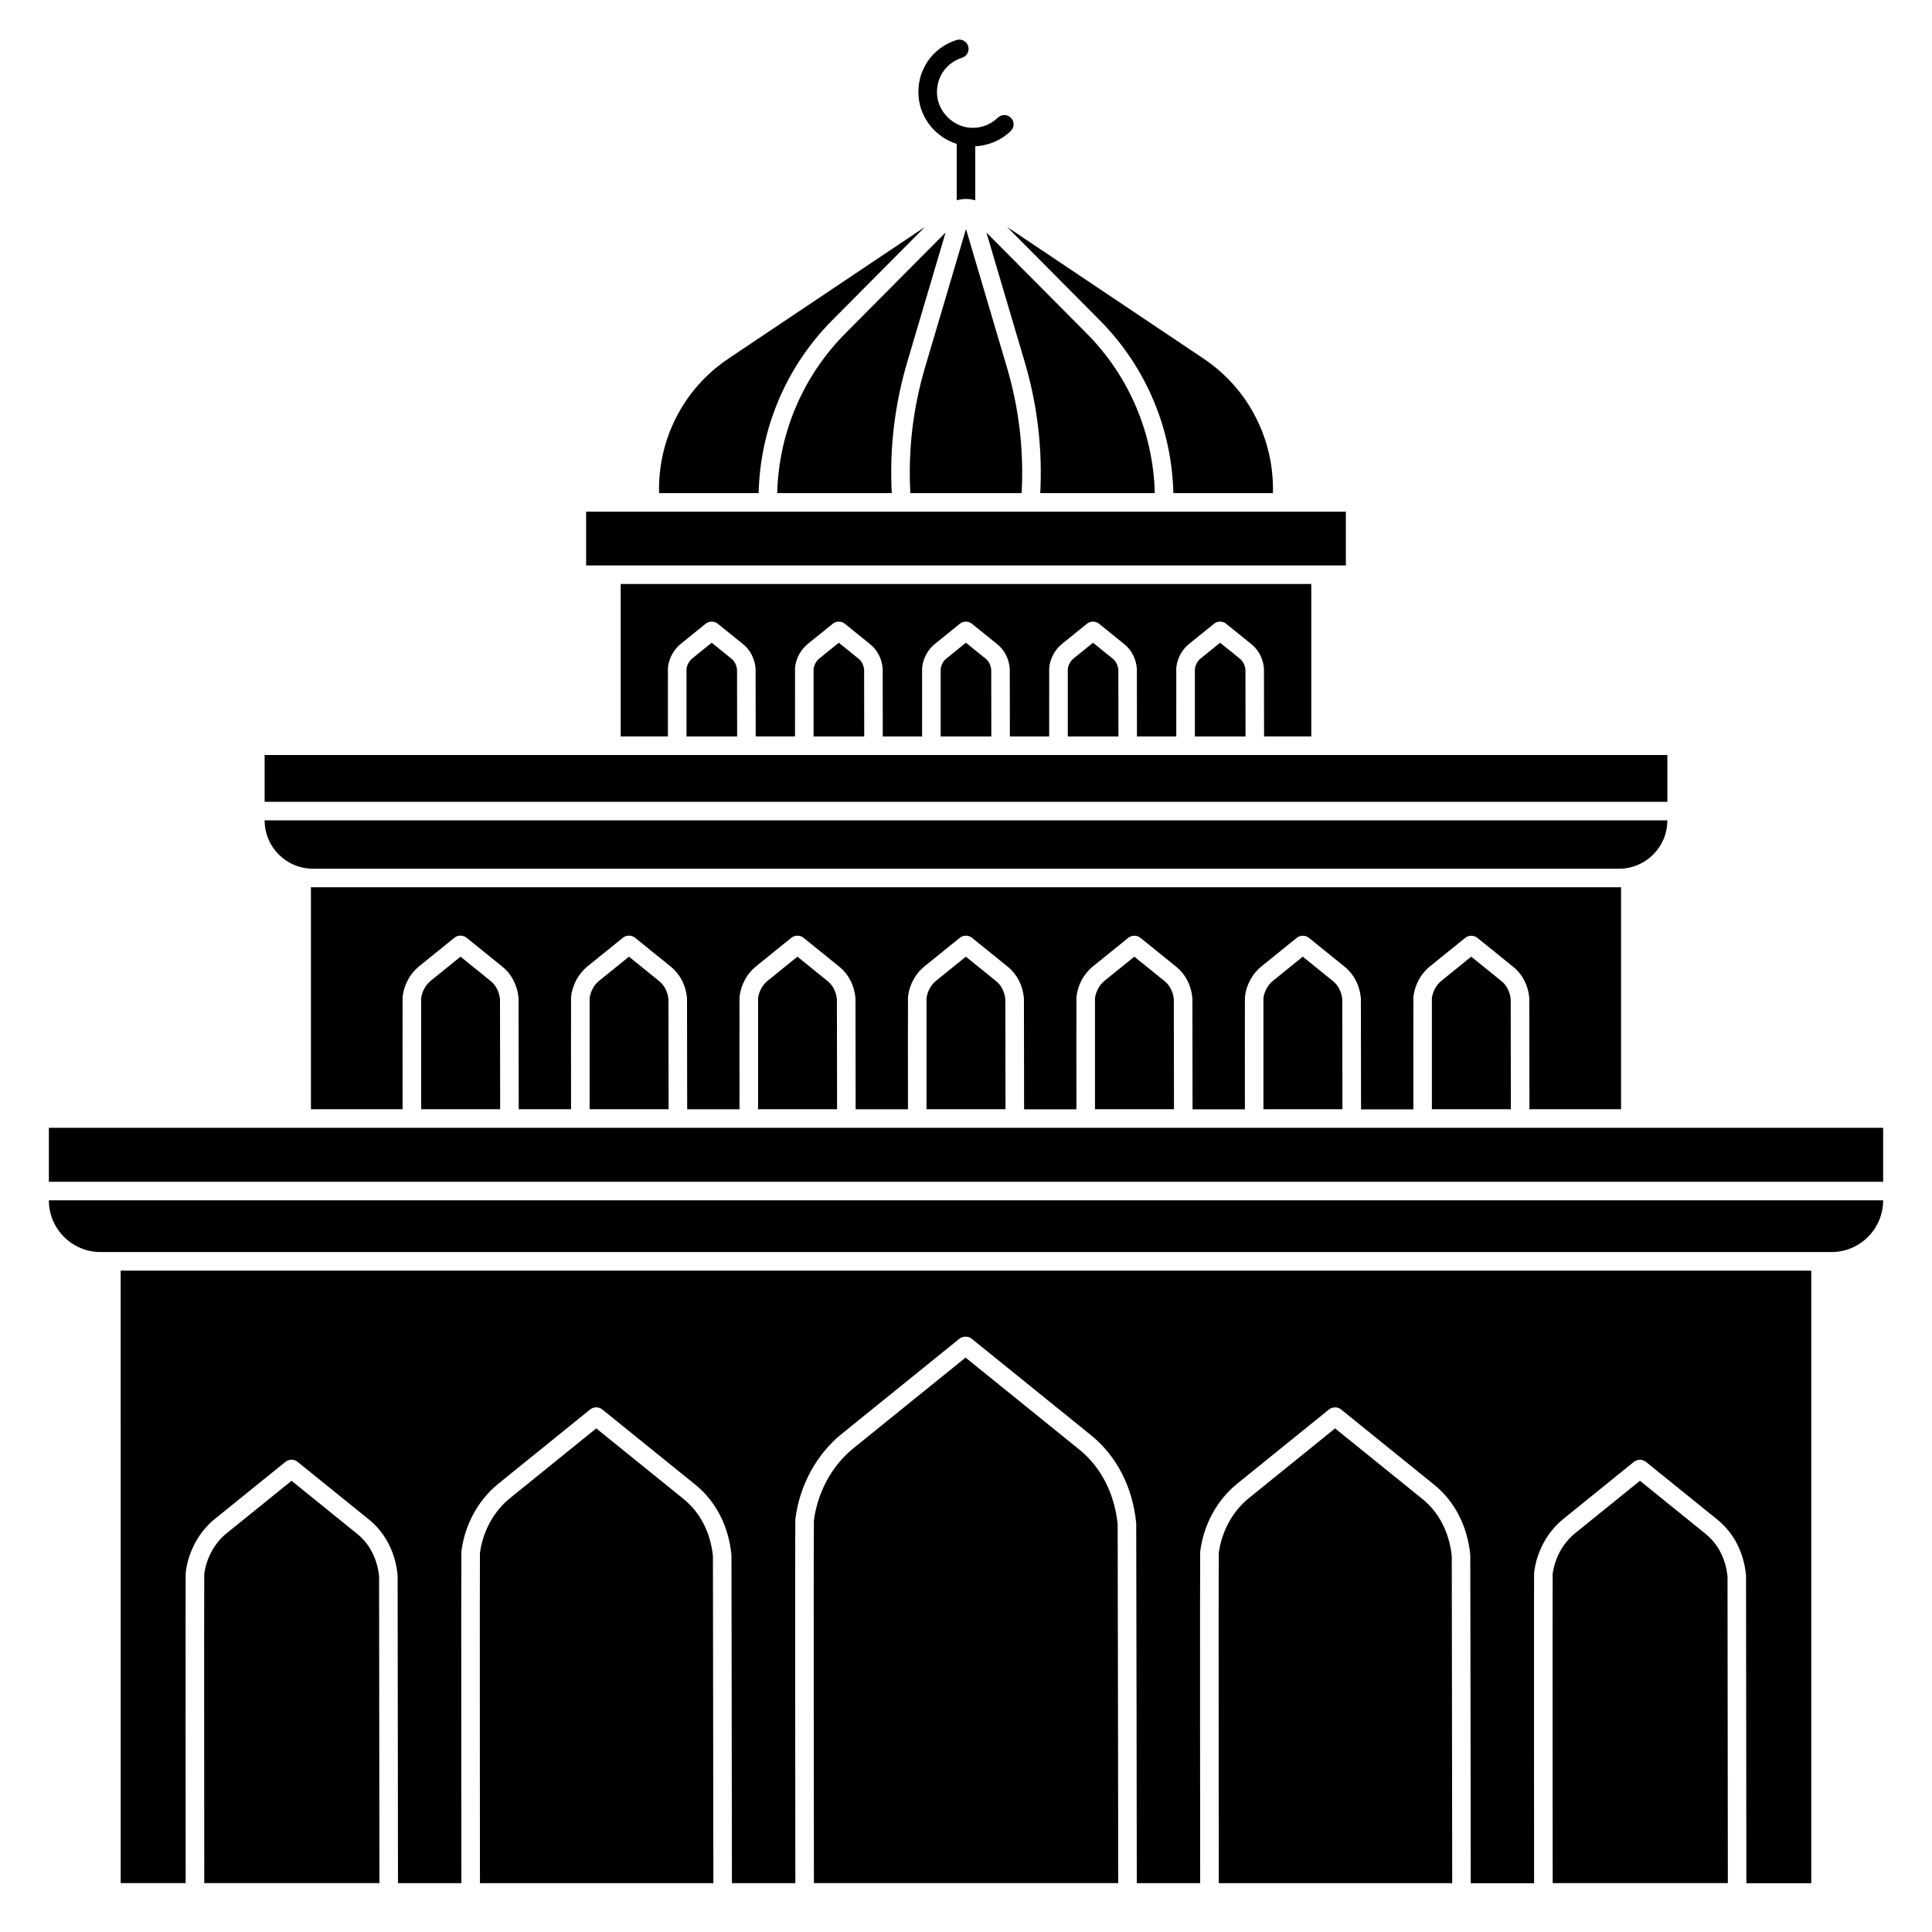 <?xml version="1.0" encoding="UTF-8"?>
<!-- Uploaded to: ICON Repo, www.iconrepo.com, Generator: ICON Repo Mixer Tools -->
<svg fill="#000000" width="800px" height="800px" version="1.1" viewBox="144 144 512 512" xmlns="http://www.w3.org/2000/svg">
 <g>
  <path d="m299.33 279.6h201.34v14.246h-201.34z"/>
  <path d="m585.87 361.4h-371.74c0 7.078 5.738 12.82 12.82 12.82h346.1c7.082 0 12.82-5.738 12.82-12.82z"/>
  <path d="m214.13 344.09h371.74v12.398h-371.74z"/>
  <path d="m170.66 475.81h458.68c7.574 0 13.711-6.141 13.711-13.711h-486.1c0 7.57 6.141 13.711 13.711 13.711z"/>
  <path d="m156.95 442.88h486.1v14.301h-486.1z"/>
  <path d="m414.74 274.68c0.621-11.262-0.68-22.453-3.906-33.352l-10.836-36.633-10.84 36.633c-3.227 10.898-4.527 22.086-3.906 33.352z"/>
  <path d="m435.41 228.83c12.41 12.488 19.156 28.961 19.539 45.844h26.387c0.371-13.793-6.137-27.434-18.387-35.645l-52.102-34.918z"/>
  <path d="m394.59 205.62-26.516 26.68c-11.473 11.547-17.723 26.766-18.105 42.375h30.355c-0.617-11.734 0.754-23.391 4.113-34.746z"/>
  <path d="m450.03 274.68c-0.383-15.609-6.633-30.832-18.105-42.375l-26.516-26.68 10.152 34.309c3.359 11.355 4.731 23.016 4.113 34.746z"/>
  <path d="m364.59 228.83 24.562-24.715-52.098 34.914c-12.254 8.211-18.762 21.852-18.387 35.645h26.383c0.383-16.883 7.133-33.355 19.539-45.844z"/>
  <path d="m397.54 182.13v14.961c0.785-0.238 1.613-0.363 2.461-0.363s1.672 0.125 2.461 0.363l-0.004-14.328c3.512-0.164 6.871-1.582 9.41-4.051 0.973-0.949 0.996-2.504 0.047-3.481-0.949-0.973-2.508-0.996-3.481-0.047-1.969 1.914-4.566 2.859-7.324 2.668-4.504-0.32-8.352-4.086-8.766-8.574-0.414-4.523 2.305-8.625 6.617-9.977 1.297-0.406 2.019-1.785 1.613-3.082s-1.781-2.016-3.082-1.613c-6.547 2.051-10.676 8.266-10.047 15.121 0.535 5.82 4.664 10.695 10.094 12.402z"/>
  <path d="m332.61 314.33-5.152 4.168c-0.809 0.652-1.359 1.648-1.531 2.75-0.012 1.262-0.008 10.082 0 17.922h13.422c-0.008-7.406-0.023-16.609-0.027-17.742-0.141-1.191-0.656-2.203-1.461-2.852z"/>
  <path d="m366.29 314.33-5.152 4.168c-0.809 0.652-1.359 1.648-1.531 2.75-0.012 1.262-0.008 10.082 0 17.922h13.422c-0.008-7.402-0.02-16.605-0.027-17.742-0.141-1.191-0.656-2.203-1.461-2.852z"/>
  <path d="m399.97 314.33-5.152 4.168c-0.809 0.652-1.359 1.648-1.531 2.75-0.012 1.262-0.008 10.082 0 17.922h13.426c-0.008-7.406-0.023-16.613-0.027-17.742-0.141-1.191-0.656-2.203-1.461-2.852z"/>
  <path d="m467.34 314.33-5.152 4.168c-0.809 0.652-1.363 1.648-1.531 2.75-0.012 1.262-0.008 10.082 0 17.922h13.422c-0.008-7.402-0.023-16.605-0.027-17.742-0.141-1.191-0.656-2.199-1.461-2.852z"/>
  <path d="m478.95 321.04c0.008 0.066 0.012 0.137 0.012 0.203 0.004 0.27 0.02 11.215 0.027 17.922h12.516l-0.004-40.406h-183.01v40.406h12.512c-0.004-6.66-0.012-17.523 0.004-18.172 0-0.086 0.008-0.168 0.02-0.25 0.305-2.394 1.523-4.606 3.336-6.074l6.68-5.402c0.891-0.719 2.305-0.703 3.18 0.035l6.731 5.441c1.859 1.504 3.023 3.738 3.273 6.297 0.008 0.066 0.012 0.133 0.012 0.199 0.004 0.273 0.02 11.066 0.027 17.926h10.418c-0.004-6.66-0.012-17.523 0.004-18.172 0-0.086 0.008-0.168 0.02-0.25 0.305-2.394 1.523-4.606 3.336-6.074l6.68-5.398c0.867-0.699 2.234-0.711 3.109-0.023l6.801 5.5c1.859 1.504 3.023 3.738 3.273 6.297 0.008 0.066 0.012 0.133 0.012 0.199 0.004 0.273 0.02 11.066 0.027 17.926h10.418c-0.004-6.66-0.012-17.523 0.004-18.172 0-0.086 0.008-0.168 0.02-0.25 0.309-2.394 1.523-4.606 3.336-6.074l6.68-5.402c0.891-0.719 2.305-0.703 3.18 0.035l6.731 5.441c1.859 1.504 3.019 3.738 3.273 6.297 0.004 0.066 0.008 0.129 0.012 0.195 0.004 0.277 0.02 11.07 0.027 17.93h10.418c-0.004-6.66-0.012-17.523 0.004-18.172 0-0.086 0.008-0.168 0.02-0.25 0.309-2.394 1.523-4.606 3.336-6.074l6.68-5.402c0.867-0.703 2.234-0.711 3.109-0.023l6.801 5.5c1.859 1.504 3.019 3.738 3.273 6.293 0.008 0.066 0.012 0.137 0.012 0.203 0.004 0.27 0.02 11.215 0.027 17.922h10.418c-0.004-6.66-0.012-17.523 0.004-18.172 0-0.086 0.008-0.168 0.02-0.25 0.309-2.394 1.523-4.606 3.336-6.074l6.68-5.402c0.879-0.711 2.258-0.707 3.137 0l6.773 5.477c1.863 1.504 3.027 3.738 3.281 6.297z"/>
  <path d="m433.66 314.33-5.152 4.168c-0.809 0.652-1.363 1.648-1.531 2.75-0.012 1.262-0.008 10.082 0 17.922h13.422c-0.008-7.402-0.023-16.602-0.027-17.742-0.141-1.191-0.66-2.203-1.461-2.852z"/>
  <path d="m363.35 404.02-8.027-6.492-7.894 6.387c-1.348 1.09-2.266 2.754-2.531 4.578-0.02 1.867-0.008 19.789 0 29.465h20.934c-0.012-10.898-0.035-27.656-0.043-29.191-0.223-1.969-1.086-3.652-2.438-4.746z"/>
  <path d="m318.71 404.02-8.027-6.492-7.898 6.387c-1.348 1.09-2.266 2.754-2.531 4.578-0.02 1.867-0.008 19.789 0 29.465l20.934-0.004c-0.012-10.898-0.035-27.656-0.043-29.191-0.219-1.965-1.082-3.648-2.434-4.742z"/>
  <path d="m274.07 404.02-8.027-6.492-7.898 6.387c-1.348 1.09-2.266 2.754-2.531 4.578-0.02 1.863-0.008 19.785 0 29.465h20.934c-0.012-10.898-0.035-27.656-0.043-29.191-0.219-1.969-1.082-3.652-2.434-4.746z"/>
  <path d="m407.99 404.02-8.027-6.492-7.898 6.387c-1.348 1.09-2.266 2.754-2.531 4.578-0.02 1.867-0.008 19.789 0 29.465h20.934c-0.012-10.898-0.035-27.648-0.043-29.191-0.219-1.969-1.078-3.652-2.434-4.746z"/>
  <path d="m549.26 408.38c0.008 0.066 0.012 0.133 0.012 0.203 0.008 0.441 0.031 21.344 0.043 29.371h24.281v-58.84c-0.184 0.004-0.363 0.027-0.547 0.027h-346.1c-0.184 0-0.363-0.023-0.547-0.027v58.84h24.289c-0.008-7.734-0.023-28.664 0.004-29.711 0-0.086 0.008-0.168 0.02-0.25 0.398-3.117 1.98-6 4.336-7.902l9.414-7.609c0.887-0.715 2.309-0.707 3.18 0.023l9.52 7.695c2.41 1.949 3.918 4.856 4.246 8.188 0.008 0.066 0.012 0.137 0.012 0.203 0.008 0.441 0.035 21.34 0.043 29.367h13.867c-0.008-7.734-0.023-28.66 0.004-29.711 0-0.086 0.008-0.168 0.02-0.25 0.398-3.117 1.98-6 4.336-7.902l9.414-7.609c0.887-0.715 2.309-0.707 3.18 0.023l9.52 7.695c2.41 1.949 3.918 4.856 4.246 8.188 0.008 0.066 0.012 0.137 0.012 0.203 0.008 0.441 0.035 21.34 0.043 29.367h13.867c-0.008-7.734-0.023-28.66 0.004-29.711 0-0.086 0.008-0.168 0.02-0.25 0.398-3.117 1.98-6 4.336-7.902l9.414-7.609c0.887-0.715 2.309-0.707 3.18 0.023l9.52 7.695c2.41 1.949 3.918 4.856 4.246 8.188 0.008 0.066 0.012 0.133 0.012 0.199 0.008 0.441 0.035 21.344 0.043 29.371h13.867c-0.008-7.734-0.023-28.66 0.004-29.711 0-0.086 0.008-0.168 0.02-0.25 0.398-3.117 1.98-6 4.336-7.902l9.414-7.609c0.887-0.715 2.309-0.707 3.18 0.023l9.52 7.695c2.406 1.949 3.914 4.856 4.246 8.188 0.008 0.07 0.012 0.137 0.012 0.207 0.008 0.438 0.031 21.34 0.043 29.367h13.867c-0.008-7.734-0.023-28.664 0.004-29.711 0-0.086 0.008-0.168 0.02-0.25 0.398-3.117 1.98-6 4.336-7.902l9.414-7.609c0.887-0.715 2.309-0.707 3.184 0.023l9.52 7.695c2.406 1.949 3.914 4.856 4.246 8.188 0.008 0.07 0.012 0.137 0.012 0.207 0.008 0.438 0.031 21.34 0.043 29.367h13.867c-0.008-7.734-0.023-28.664 0.004-29.711 0-0.086 0.008-0.168 0.02-0.25 0.398-3.117 1.98-6 4.336-7.902l9.414-7.609c0.887-0.715 2.309-0.707 3.184 0.023l9.52 7.695c2.406 1.949 3.914 4.856 4.246 8.188 0.008 0.07 0.012 0.137 0.012 0.207 0.008 0.438 0.031 21.34 0.043 29.367h13.867c-0.008-7.734-0.023-28.66 0.004-29.711 0-0.086 0.008-0.168 0.02-0.254 0.398-3.117 1.98-6 4.336-7.902l9.414-7.609c0.887-0.715 2.309-0.707 3.184 0.023l9.52 7.695c2.402 1.91 3.91 4.816 4.238 8.148z"/>
  <path d="m541.92 404.02-8.031-6.492-7.894 6.387c-1.348 1.09-2.266 2.754-2.531 4.578-0.02 1.871-0.008 19.789 0 29.465h20.934c-0.012-10.898-0.035-27.656-0.043-29.191-0.219-1.969-1.082-3.652-2.434-4.746z"/>
  <path d="m497.28 404.02-8.031-6.492-7.894 6.387c-1.348 1.09-2.266 2.754-2.531 4.578-0.02 1.863-0.008 19.785 0 29.465h20.934c-0.012-10.898-0.035-27.648-0.043-29.191-0.219-1.969-1.082-3.652-2.434-4.746z"/>
  <path d="m452.64 404.02-8.031-6.492-7.894 6.387c-1.348 1.09-2.266 2.754-2.531 4.578-0.02 1.863-0.008 19.785 0 29.465h20.934c-0.012-10.898-0.035-27.648-0.043-29.191-0.223-1.969-1.082-3.652-2.434-4.746z"/>
  <path d="m325.2 541.29-23.188-18.75-22.844 18.473c-4.305 3.481-7.207 8.781-7.981 14.555-0.074 4.738 0.004 86.645 0.004 87.48v0.004h61.859c0-0.918-0.094-83.234-0.117-86.703-0.645-6.199-3.387-11.543-7.734-15.059z"/>
  <path d="m430.03 528.15-30.148-24.375-29.707 24.02c-5.66 4.578-9.477 11.547-10.484 19.137-0.098 5.481 0.004 95.199 0.004 96.113v0.004h80.648c0-1.012-0.121-91.391-0.152-95.102-0.828-8.145-4.434-15.168-10.16-19.797z"/>
  <path d="m238.73 550.55-17.469-14.125-17.207 13.91c-3.188 2.578-5.344 6.504-5.926 10.789-0.059 4.203 0.004 81.133 0.004 81.922h46.422c0-0.852-0.074-78-0.09-81.336-0.484-4.594-2.516-8.559-5.734-11.16z"/>
  <path d="m521 541.29-23.188-18.75-22.844 18.473c-4.305 3.481-7.207 8.781-7.981 14.555-0.074 4.738 0 86.645 0.004 87.48v0.004h61.859c0-0.918-0.094-83.234-0.117-86.703-0.645-6.199-3.387-11.543-7.734-15.059z"/>
  <path d="m596.07 550.55-17.469-14.125-17.203 13.91c-3.188 2.578-5.344 6.504-5.926 10.789-0.059 4.191 0 81.133 0.004 81.922h46.422c0-0.852-0.074-77.996-0.09-81.336-0.488-4.598-2.523-8.559-5.738-11.16z"/>
  <path d="m175.98 643.05h17.227c-0.004-3.273-0.062-79.695 0-82.168 0-0.086 0.008-0.168 0.02-0.25 0.715-5.578 3.531-10.727 7.731-14.117l18.691-15.113c0.438-0.355 1.043-0.57 1.605-0.57 0.582 0 1.156 0.203 1.609 0.57l18.953 15.324c4.273 3.457 6.953 8.645 7.547 14.613 0.008 0.066 0.012 0.133 0.012 0.203 0.016 1.02 0.09 78.223 0.094 81.508v0.004h16.797c-0.004-3.477-0.078-84.52 0-87.727 0-0.082 0.008-0.168 0.02-0.25 0.906-7.07 4.473-13.59 9.785-17.883l24.312-19.66c0.438-0.355 1.062-0.574 1.625-0.574 0.602 0 1.188 0.211 1.648 0.594l24.633 19.918c5.406 4.371 8.797 10.941 9.543 18.504 0.008 0.066 0.012 0.133 0.012 0.203 0.023 1.32 0.117 83.383 0.121 86.875v0.004h16.809c-0.004-3.797-0.102-92.258 0-96.363 0-0.086 0.008-0.168 0.02-0.25 1.141-8.883 5.617-17.074 12.285-22.465l31.156-25.191c0.902-0.738 2.352-0.758 3.285-0.004l31.602 25.551c6.781 5.484 11.035 13.738 11.977 23.242 0.004 0.066 0.008 0.133 0.012 0.199 0.027 1.688 0.148 91.457 0.152 95.277v0.004h16.797c-0.004-3.477-0.078-84.52 0-87.727 0-0.082 0.008-0.168 0.02-0.25 0.906-7.07 4.473-13.586 9.785-17.883l24.316-19.66c0.438-0.355 1.062-0.574 1.625-0.574 0.609 0 1.203 0.219 1.668 0.613l24.613 19.902c5.406 4.371 8.793 10.941 9.543 18.504 0.004 0.066 0.008 0.133 0.012 0.203 0.023 1.32 0.117 83.383 0.121 86.875v0.004h16.789c-0.004-3.273-0.062-79.695 0-82.168 0-0.086 0.008-0.168 0.02-0.25 0.715-5.578 3.531-10.727 7.731-14.117l18.691-15.113c0.438-0.355 1.043-0.57 1.605-0.57 0.57 0 1.133 0.195 1.582 0.551l18.98 15.348c4.273 3.457 6.953 8.645 7.547 14.613 0.004 0.066 0.012 0.137 0.012 0.203 0.016 1.02 0.09 78.223 0.09 81.508v0.004h17.199v-162.34h-448.03z"/>
 </g>
</svg>
